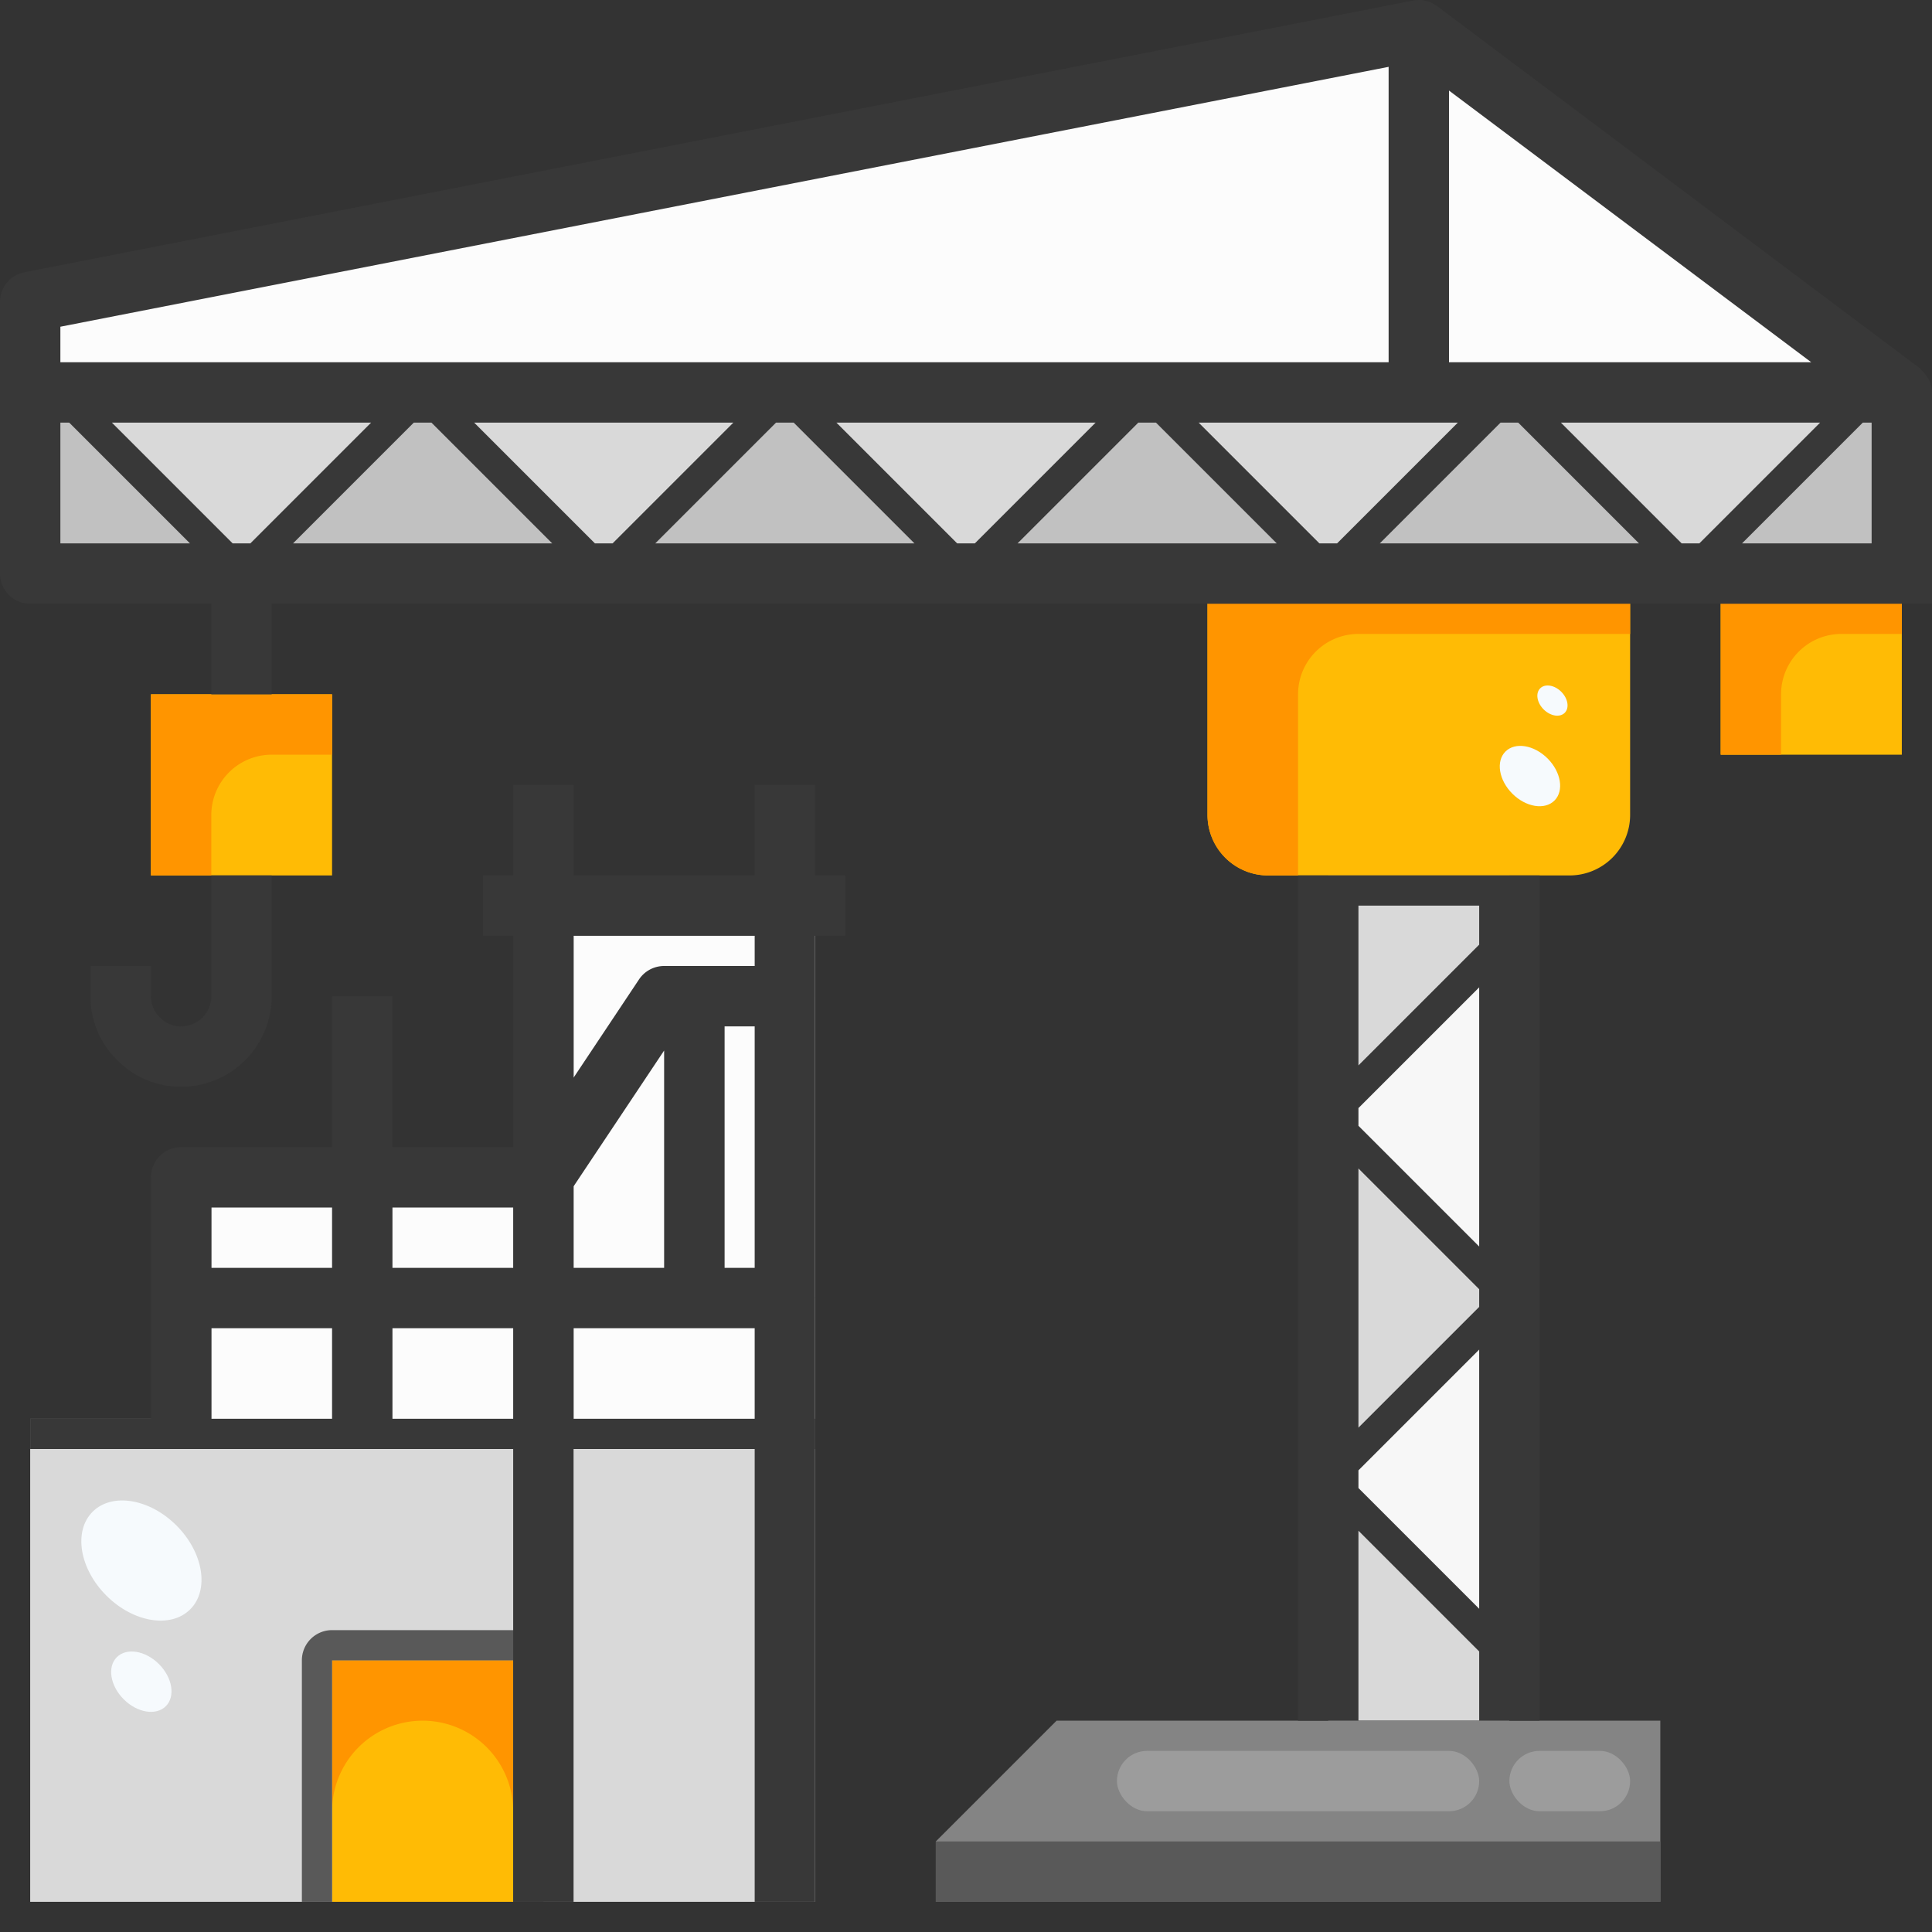 <svg xmlns="http://www.w3.org/2000/svg" viewBox="0 0 64 64"><rect x="0" y="0" width="64" height="64" fill="#333333" stroke="none"/><title>28-crane</title><g id="_28-crane" data-name="28-crane"><polygon points="47 1 47 13 38 13 26 13 14 13 2 13 1 13 1 10 47 1" style="fill:#fcfcfc"/><polygon points="63 13 62 13 50 13 47 13 47 1 63 13" style="fill:#fcfcfc"/><polygon points="50 55 50 57 44 57 44 49 50 55" style="fill:#d9d9d9"/><polygon points="50 43 50 55 44 49 50 43" style="fill:#f7f7f7"/><polygon points="50 43 44 49 44 37 50 43" style="fill:#d9d9d9"/><polygon points="50 31 50 43 44 37 50 31" style="fill:#f7f7f7"/><polygon points="50 29 50 31 44 37 44 29 50 29" style="fill:#d9d9d9"/><polygon points="2 13 8 19 1 19 1 13 2 13" style="fill:#c1c1c1"/><polygon points="14 13 8 19 2 13 14 13" style="fill:#d9d9d9"/><polygon points="20 19 8 19 14 13 20 19" style="fill:#c1c1c1"/><polygon points="26 13 20 19 14 13 26 13" style="fill:#d9d9d9"/><polygon points="32 19 20 19 26 13 32 19" style="fill:#c1c1c1"/><polygon points="38 13 32 19 26 13 38 13" style="fill:#d9d9d9"/><polygon points="44 19 40 19 32 19 38 13 44 19" style="fill:#c1c1c1"/><polygon points="50 13 44 19 38 13 47 13 50 13" style="fill:#d9d9d9"/><polygon points="50 13 56 19 54 19 44 19 50 13" style="fill:#c1c1c1"/><polygon points="62 13 56 19 50 13 62 13" style="fill:#d9d9d9"/><polygon points="63 13 63 19 57 19 56 19 62 13 63 13" style="fill:#c1c1c1"/><polygon points="11 23 11 29 8 29 5 29 5 23 8 23 11 23" style="fill:#ffbb05"/><rect x="57" y="19" width="6" height="6" style="fill:#ffbb05"/><path d="M55,57v6H31V61l4-4H55Z" style="fill:#848484"/><rect x="11" y="55" width="6" height="8" style="fill:#ffbb05"/><polygon points="27 33 24 33 23 33 19 39 19 30 27 30 27 33" style="fill:#fcfcfc"/><polygon points="27 39 27 43 24 43 24 33 27 33 27 39" style="fill:#fcfcfc"/><polygon points="24 33 24 43 19 43 19 39 23 33 24 33" style="fill:#fcfcfc"/><rect x="13" y="39" width="6" height="4" style="fill:#fcfcfc"/><rect x="7" y="39" width="6" height="4" style="fill:#fcfcfc"/><rect x="7" y="43" width="6" height="4" style="fill:#fcfcfc"/><rect x="13" y="43" width="6" height="4" style="fill:#fcfcfc"/><polygon points="27 43 27 47 19 47 19 43 24 43 27 43" style="fill:#fcfcfc"/><polygon points="27 47 27 63 17 63 17 55 11 55 11 63 1 63 1 47 7 47 13 47 19 47 27 47" style="fill:#d9d9d9"/><path d="M54,27a2.006,2.006,0,0,1-2,2H42a2.006,2.006,0,0,1-2-2V19H54Z" style="fill:#ffbb05"/><path d="M11,55v5a3,3,0,0,1,6,0V55Z" style="fill:#ff9500"/><path d="M59,25V23a2,2,0,0,1,2-2h2V19H57v6Z" style="fill:#ff9500"/><path d="M7,29V27a2,2,0,0,1,2-2h2V23H5v6Z" style="fill:#ff9500"/><path d="M45,21h9V19H40v8a2.006,2.006,0,0,0,2,2h1V23A2,2,0,0,1,45,21Z" style="fill:#ff9500"/><rect x="31" y="61" width="24" height="2" style="fill:#595959"/><path d="M11,63V55h6v8h1V55a1,1,0,0,0-1-1H11a1,1,0,0,0-1,1v8Z" style="fill:#595959"/><ellipse cx="4.684" cy="51.695" rx="1.642" ry="2.286" transform="translate(-35.193 18.467) rotate(-45.02)" style="fill:#f6fafd"/><ellipse cx="4.682" cy="55.708" rx="0.825" ry="1.148" transform="translate(-38.033 19.642) rotate(-45.02)" style="fill:#f6fafd"/><ellipse cx="50.682" cy="25.708" rx="0.825" ry="1.148" transform="translate(-3.328 43.386) rotate(-45.02)" style="fill:#f6fafd"/><ellipse cx="51.427" cy="23.208" rx="0.413" ry="0.574" transform="translate(-1.341 43.18) rotate(-45.02)" style="fill:#f6fafd"/><rect x="37" y="58" width="12" height="2" rx="1" ry="1" style="fill:#9c9c9c"/><rect x="50" y="58" width="4" height="2" rx="1" ry="1" style="fill:#9c9c9c"/><path d="M6,36a2.937,2.937,0,0,1-2.127-.893A2.92,2.92,0,0,1,3,33V32H5v1a.959.959,0,0,0,.287.693A.977.977,0,0,0,6,34a1,1,0,0,0,1-1V29H9v4A3,3,0,0,1,6,36Z" style="fill:#383838"/><path d="M63.9,12.579c-.018-.036-.046-.064-.067-.1a.966.966,0,0,0-.2-.235c-.016-.013-.022-.034-.038-.046L47.6.2a1,1,0,0,0-.792-.181l-46,9A1,1,0,0,0,0,10v9a1,1,0,0,0,1,1H7v3H9V20H64V13A.991.991,0,0,0,63.9,12.579ZM55.707,18l-4-4h8.586l-4,4Zm-5.414-4,4,4H45.707l4-4ZM48,3l12,9H48Zm.293,11-4,4h-.586l-4-4ZM31.707,18l-4-4h8.586l-4,4Zm-12,0-4-4h8.586l-4,4Zm-12,0-4-4h8.586l-4,4Zm6-4h.586l4,4H9.707Zm12,0h.586l4,4H21.707ZM2,10.823,46,2.214V12H2ZM2,14h.293l4,4H2Zm31.707,4,4-4h.586l4,4H33.707ZM62,18H57.707l4-4H62Z" style="fill:#383838"/><path d="M28,29H27V26H25v3H19V26H17v3H16v2h1v7H13V33H11v5H6a1,1,0,0,0-1,1v8H1v1H27V31h1ZM11,47H7V44h4Zm0-5H7V40h4Zm6,5H13V44h4Zm0-5H13V40h4Zm2-2.7,3-4.5V42H19ZM25,46v1H19V44h6Zm0-7v3H24V34h1Zm0-7H22a1,1,0,0,0-.832.445L19,35.7V31h6Z" style="fill:#383838"/><rect x="25" y="47" width="2" height="16" style="fill:#383838"/><rect x="17" y="47" width="2" height="16" style="fill:#383838"/><polygon points="49 44.707 45 48.707 45 49.293 49 53.293 49 44.707" style="fill:none"/><polygon points="49 32.707 45 36.707 45 37.293 49 41.293 49 32.707" style="fill:none"/><polygon points="49 42.707 45 38.707 45 47.293 49 43.293 49 42.707" style="fill:none"/><polygon points="49 30 45 30 45 35.293 49 31.293 49 30" style="fill:none"/><path d="M43,57h2V50.707l4,4V57h2V29H43Zm2-27h4v1.293l-4,4Zm0,6.707,4-4v8.586l-4-4Zm0,2,4,4v.586l-4,4Zm0,10,4-4v8.586l-4-4Z" style="fill:#383838"/></g></svg>